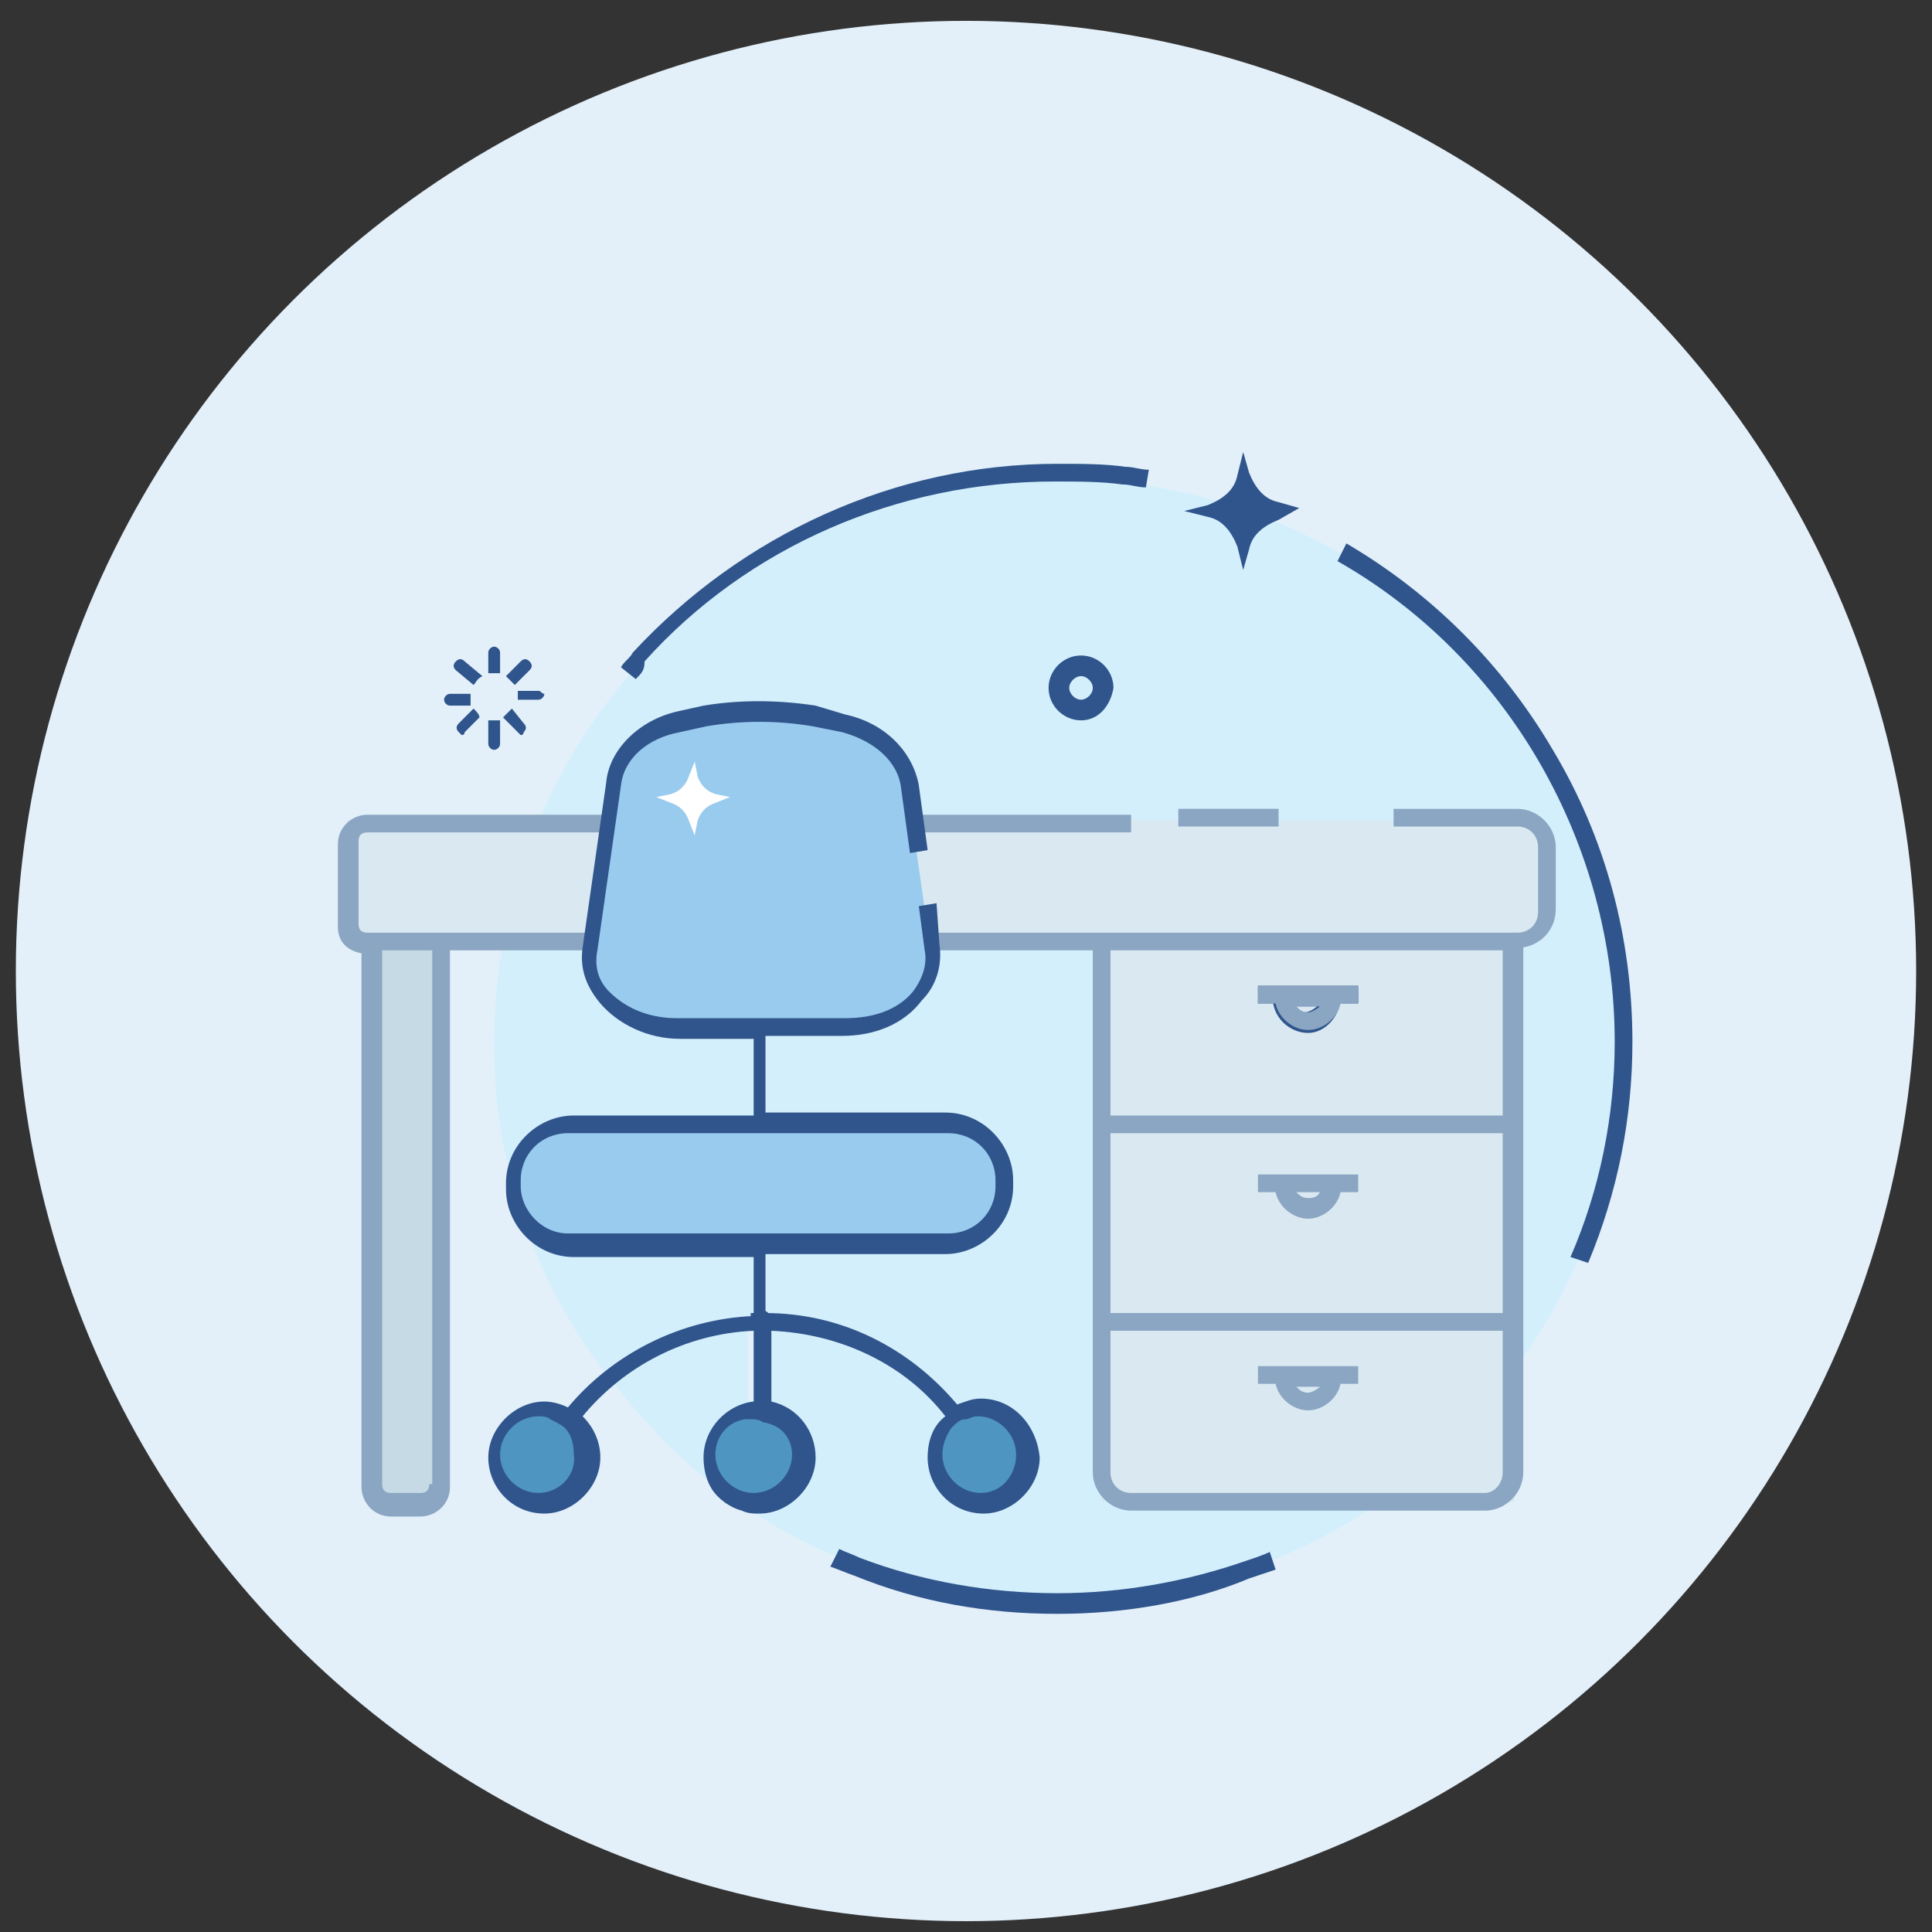 <svg width="61" height="61" viewBox="0 0 61 61" fill="none" xmlns="http://www.w3.org/2000/svg">
<rect x="0" y="0" width="61" height="61" fill="#333333" stroke="none"/>
<circle cx="30.5" cy="30.658" r="30" fill="#E3F0FA"/>
<path d="M33.386 15.11C23.517 15.11 15.604 23.024 15.604 32.893C15.604 34.103 15.697 35.407 15.976 36.524C16.069 36.803 16.069 37.082 16.162 37.269C16.255 37.641 16.348 37.92 16.441 38.293C16.535 38.572 16.628 38.758 16.721 39.038C17.279 40.527 18.024 41.924 18.955 43.134C19.048 43.32 19.235 43.413 19.328 43.6C20.259 44.81 21.283 45.927 22.493 46.858C22.773 47.044 23.052 47.324 23.424 47.51C24.355 48.162 25.379 48.72 26.497 49.186C28.638 50.117 31.059 50.582 33.479 50.582C35.9 50.582 38.228 50.117 40.369 49.186C41.486 48.72 42.51 48.162 43.441 47.51C45.303 46.3 46.886 44.717 48.097 42.855C50.145 39.969 51.262 36.431 51.262 32.613C51.262 23.024 43.255 15.11 33.386 15.11ZM23.983 42.017C24.076 42.017 24.169 42.017 24.169 42.017V44.251C24.076 44.251 23.89 44.251 23.797 44.251C23.703 44.251 23.61 44.251 23.61 44.251V42.017C23.797 42.017 23.89 42.017 23.983 42.017Z" fill="#D4EFFC"/>
<path d="M48.748 25.91H10.948V29.727H48.748V25.91Z" fill="#DAE9F1"/>
<path d="M13.834 29.634H11.692V47.417H13.834V29.634Z" fill="#C6DAE5"/>
<path d="M47.818 29.634H34.783V47.417H47.818V29.634Z" fill="#DAE9F1"/>
<path d="M42.883 31.124H39.718V31.682H42.883V31.124Z" fill="#2F558C"/>
<path d="M41.3 32.614C40.741 32.614 40.183 32.148 40.183 31.496V31.217H42.324V31.496C42.324 32.055 41.858 32.614 41.3 32.614ZM40.834 31.776C40.927 31.869 41.114 31.962 41.207 31.962C41.3 31.962 41.486 31.869 41.579 31.776H40.834Z" fill="#2F558C"/>
<path d="M47.91 25.538H44V26.096H47.91C48.283 26.096 48.562 26.375 48.562 26.748V28.796C48.562 29.169 48.283 29.448 47.91 29.448H34.503H14.114H11.6C11.414 29.448 11.321 29.355 11.321 29.169V26.562C11.321 26.375 11.414 26.282 11.6 26.282H35.714V25.724H11.6C11.134 25.724 10.669 26.096 10.669 26.655V29.262C10.669 29.727 10.948 30.006 11.414 30.1V46.951C11.414 47.417 11.786 47.882 12.345 47.882H13.276C13.741 47.882 14.207 47.51 14.207 46.951V30.006H34.503V46.486C34.503 47.138 35.062 47.696 35.714 47.696H46.886C47.538 47.696 48.096 47.138 48.096 46.486V29.913C48.655 29.82 49.121 29.355 49.121 28.703V26.748C49.121 26.096 48.562 25.538 47.91 25.538ZM13.555 46.858C13.555 47.044 13.462 47.138 13.276 47.138H12.345C12.159 47.138 12.066 47.044 12.066 46.858V30.006H13.648V46.858H13.555ZM47.445 30.006V35.22H35.062V30.006H47.445ZM47.445 35.779V41.458H35.062V35.779H47.445ZM46.886 47.138H35.714C35.341 47.138 35.062 46.858 35.062 46.486V42.017H47.445V46.486C47.445 46.858 47.166 47.138 46.886 47.138Z" fill="#8BA6C2"/>
<path d="M39.718 31.124V31.682H40.276C40.37 32.148 40.835 32.52 41.3 32.52C41.766 32.52 42.232 32.148 42.325 31.682H42.883V31.124H39.718ZM41.3 31.962C41.114 31.962 41.021 31.869 40.928 31.775H41.673C41.58 31.869 41.394 31.962 41.3 31.962Z" fill="#8BA6C2"/>
<path d="M39.718 37.641H40.276C40.37 38.106 40.835 38.479 41.3 38.479C41.766 38.479 42.232 38.106 42.325 37.641H42.883V37.082H39.718V37.641ZM41.3 37.827C41.114 37.827 41.021 37.734 40.928 37.641H41.673C41.58 37.827 41.394 37.827 41.3 37.827Z" fill="#8BA6C2"/>
<path d="M39.718 43.692H40.276C40.37 44.158 40.835 44.53 41.3 44.53C41.766 44.53 42.232 44.158 42.325 43.692H42.883V43.134H39.718V43.692ZM41.3 43.972C41.114 43.972 41.021 43.879 40.928 43.785H41.673C41.58 43.879 41.394 43.972 41.3 43.972Z" fill="#8BA6C2"/>
<path d="M26.683 32.52H21.376C19.7 32.52 18.397 31.31 18.583 30.006L19.328 24.793C19.421 23.861 20.259 23.117 21.376 22.837L22.214 22.651C23.331 22.465 24.542 22.465 25.659 22.651L26.59 22.837C27.707 23.117 28.545 23.861 28.638 24.793L29.383 30.006C29.663 31.31 28.359 32.52 26.683 32.52Z" fill="#99CBEE"/>
<path d="M29.847 39.224H18.023C16.999 39.224 16.161 38.386 16.161 37.361C16.161 36.337 16.999 35.499 18.023 35.499H29.94C30.965 35.499 31.802 36.337 31.802 37.361C31.802 38.386 30.965 39.224 29.847 39.224Z" fill="#99CBEE"/>
<path d="M24.262 41.458V42.017C24.169 42.017 24.076 42.017 24.076 42.017C23.982 42.017 23.796 42.017 23.703 42.017V41.458C23.796 41.458 23.982 41.458 24.076 41.458C24.076 41.365 24.169 41.365 24.262 41.458Z" fill="#2F558C"/>
<path d="M16.999 47.417C17.822 47.417 18.489 46.75 18.489 45.927C18.489 45.104 17.822 44.437 16.999 44.437C16.177 44.437 15.51 45.104 15.51 45.927C15.51 46.75 16.177 47.417 16.999 47.417Z" fill="#4F95C1"/>
<path d="M23.89 47.417C24.713 47.417 25.38 46.75 25.38 45.927C25.38 45.104 24.713 44.438 23.89 44.438C23.067 44.438 22.4 45.104 22.4 45.927C22.4 46.75 23.067 47.417 23.89 47.417Z" fill="#4F95C1"/>
<path d="M30.964 47.417C31.787 47.417 32.454 46.75 32.454 45.927C32.454 45.105 31.787 44.438 30.964 44.438C30.142 44.438 29.475 45.105 29.475 45.927C29.475 46.75 30.142 47.417 30.964 47.417Z" fill="#4F95C1"/>
<path d="M30.965 44.158C30.686 44.158 30.5 44.251 30.22 44.344C28.731 42.575 26.589 41.458 24.169 41.458V39.596H29.848C30.965 39.596 31.989 38.665 31.989 37.455V37.269C31.989 36.151 31.058 35.127 29.848 35.127H24.169V32.707H26.589C27.613 32.707 28.545 32.334 29.103 31.589C29.569 31.124 29.755 30.472 29.662 29.82L29.569 28.517L29.01 28.61L29.196 30.007C29.289 30.472 29.103 30.938 28.824 31.31C28.358 31.869 27.613 32.148 26.683 32.148H21.376C20.538 32.148 19.793 31.869 19.234 31.31C18.862 30.938 18.769 30.472 18.862 30.007L19.607 24.793C19.7 23.955 20.445 23.303 21.469 23.117L22.307 22.931C23.424 22.744 24.541 22.744 25.658 22.931L26.589 23.117C27.613 23.396 28.358 24.048 28.451 24.886L28.731 26.934L29.289 26.841L29.01 24.793C28.824 23.769 27.986 22.838 26.683 22.558L25.752 22.279C24.541 22.093 23.331 22.093 22.213 22.279L21.376 22.465C20.165 22.744 19.234 23.675 19.141 24.7L18.396 29.913C18.303 30.565 18.489 31.124 18.955 31.682C19.514 32.334 20.445 32.8 21.469 32.8H23.796V35.22H18.117C17 35.22 15.976 36.151 15.976 37.362V37.548C15.976 38.665 16.907 39.689 18.117 39.689H23.796V41.551C21.469 41.645 19.327 42.762 17.931 44.438C17.745 44.344 17.465 44.251 17.186 44.251C16.255 44.251 15.417 45.089 15.417 46.02C15.417 46.951 16.162 47.789 17.186 47.789C18.117 47.789 18.955 46.951 18.955 46.02C18.955 45.555 18.769 45.089 18.396 44.717C19.7 43.134 21.655 42.11 23.796 42.017V44.251C22.958 44.344 22.213 45.089 22.213 46.02C22.213 46.393 22.307 46.765 22.493 47.044C22.679 47.324 23.052 47.603 23.424 47.696C23.61 47.789 23.796 47.789 23.983 47.789C24.913 47.789 25.752 46.951 25.752 46.02C25.752 45.182 25.193 44.438 24.355 44.251V42.017C26.496 42.11 28.545 43.041 29.848 44.717C29.476 44.996 29.289 45.462 29.289 46.02C29.289 46.951 30.034 47.789 31.058 47.789C31.989 47.789 32.827 46.951 32.827 46.02C32.734 44.996 31.989 44.158 30.965 44.158ZM16.441 37.455V37.269C16.441 36.431 17.093 35.779 17.931 35.779H29.941C30.779 35.779 31.431 36.431 31.431 37.269V37.455C31.431 38.293 30.779 38.944 29.941 38.944H17.931C17.093 38.944 16.441 38.2 16.441 37.455ZM17 47.138C16.348 47.138 15.789 46.579 15.789 45.927C15.789 45.276 16.348 44.717 17 44.717C17.093 44.717 17.279 44.717 17.372 44.81C17.558 44.903 17.745 44.996 17.838 45.089C18.024 45.276 18.117 45.555 18.117 45.927C18.21 46.579 17.651 47.138 17 47.138ZM25.007 45.927C25.007 46.579 24.448 47.138 23.796 47.138C23.145 47.138 22.586 46.579 22.586 45.927C22.586 45.369 22.958 44.903 23.517 44.81C23.61 44.81 23.703 44.81 23.703 44.81C23.796 44.81 23.983 44.81 24.076 44.903C24.727 44.996 25.007 45.462 25.007 45.927ZM30.965 47.138C30.314 47.138 29.755 46.579 29.755 45.927C29.755 45.648 29.848 45.369 30.034 45.089C30.22 44.903 30.314 44.81 30.5 44.81C30.593 44.81 30.686 44.717 30.872 44.717C31.524 44.717 32.083 45.276 32.083 45.927C32.083 46.579 31.617 47.138 30.965 47.138Z" fill="#2F558C"/>
<path d="M41.021 16.041L40.369 15.854C39.903 15.761 39.624 15.389 39.438 14.924L39.252 14.272L39.066 15.017C38.972 15.482 38.6 15.761 38.135 15.948L37.39 16.134L38.135 16.32C38.6 16.413 38.879 16.786 39.066 17.251L39.252 17.996L39.438 17.344C39.531 16.879 39.903 16.599 40.369 16.413L41.021 16.041Z" fill="#2F558C"/>
<path d="M23.051 25.165L22.586 25.072C22.306 24.979 22.12 24.793 22.027 24.513L21.934 24.048L21.748 24.513C21.655 24.793 21.468 24.979 21.189 25.072L20.724 25.165L21.189 25.351C21.468 25.444 21.655 25.63 21.748 25.91L21.934 26.375L22.027 25.91C22.12 25.63 22.306 25.444 22.586 25.351L23.051 25.165Z" fill="white"/>
<path d="M14.952 21.627C15.045 21.534 15.045 21.441 15.231 21.348L14.672 20.882C14.579 20.789 14.486 20.789 14.393 20.882C14.3 20.976 14.3 21.069 14.393 21.162L14.952 21.627Z" fill="#2F558C"/>
<path d="M14.858 22V21.907H14.207C14.114 21.907 14.021 22 14.021 22.093C14.021 22.186 14.114 22.279 14.207 22.279H14.858C14.858 22.093 14.858 22.093 14.858 22Z" fill="#2F558C"/>
<path d="M16.254 21.627L16.719 21.162C16.812 21.069 16.812 20.976 16.719 20.883C16.626 20.789 16.533 20.789 16.44 20.883L15.975 21.348C16.068 21.441 16.161 21.534 16.254 21.627Z" fill="#2F558C"/>
<path d="M15.603 21.255C15.696 21.255 15.696 21.255 15.789 21.255V20.603C15.789 20.51 15.696 20.417 15.603 20.417C15.51 20.417 15.417 20.51 15.417 20.603V21.255C15.417 21.255 15.51 21.255 15.603 21.255Z" fill="#2F558C"/>
<path d="M16.162 22.372C16.069 22.465 15.976 22.558 15.883 22.651L16.348 23.117L16.441 23.21C16.441 23.21 16.535 23.21 16.535 23.117C16.628 23.024 16.628 22.931 16.535 22.838L16.162 22.372Z" fill="#2F558C"/>
<path d="M17 21.813H16.349V21.906C16.349 22 16.349 22.093 16.349 22.093H17C17.093 22.093 17.187 22 17.187 21.906C17.093 21.906 17.093 21.813 17 21.813Z" fill="#2F558C"/>
<path d="M14.951 22.372L14.486 22.838C14.393 22.931 14.393 23.024 14.486 23.117L14.579 23.21C14.579 23.21 14.672 23.21 14.672 23.117L15.138 22.651C15.138 22.558 15.044 22.465 14.951 22.372Z" fill="#2F558C"/>
<path d="M15.603 22.744C15.51 22.744 15.51 22.744 15.417 22.744V23.489C15.417 23.582 15.51 23.675 15.603 23.675C15.696 23.675 15.789 23.582 15.789 23.489V22.744C15.696 22.744 15.603 22.744 15.603 22.744Z" fill="#2F558C"/>
<path d="M34.132 22.744C33.573 22.744 33.107 22.279 33.107 21.72C33.107 21.161 33.573 20.696 34.132 20.696C34.69 20.696 35.156 21.161 35.156 21.72C35.063 22.279 34.69 22.744 34.132 22.744ZM34.132 21.348C33.945 21.348 33.759 21.534 33.759 21.72C33.759 21.906 33.945 22.092 34.132 22.092C34.318 22.092 34.504 21.906 34.504 21.72C34.504 21.534 34.318 21.348 34.132 21.348Z" fill="#2F558C"/>
<path d="M33.387 50.955C31.152 50.955 29.011 50.582 26.963 49.745C26.683 49.651 26.497 49.558 26.218 49.465L26.497 48.907C26.683 49 26.963 49.093 27.149 49.186C29.104 49.931 31.245 50.303 33.387 50.303C35.435 50.303 37.483 49.931 39.345 49.279C39.625 49.186 39.904 49.093 40.09 49L40.276 49.558C39.997 49.651 39.718 49.745 39.438 49.838C37.669 50.582 35.528 50.955 33.387 50.955Z" fill="#2F558C"/>
<path d="M50.144 39.875L49.586 39.689C50.517 37.548 50.982 35.22 50.982 32.893C50.982 26.655 47.63 20.789 42.23 17.717L42.51 17.158C45.21 18.741 47.444 20.975 49.027 23.675C50.703 26.468 51.541 29.634 51.541 32.893C51.541 35.313 51.075 37.641 50.144 39.875Z" fill="#2F558C"/>
<path d="M20.073 21.441L19.607 21.069C19.701 20.882 19.887 20.789 19.98 20.603C23.425 16.879 28.266 14.644 33.387 14.644C34.132 14.644 34.876 14.644 35.528 14.738C35.807 14.738 35.994 14.831 36.273 14.831L36.18 15.389C35.901 15.389 35.714 15.296 35.435 15.296C34.783 15.203 34.038 15.203 33.294 15.203C28.359 15.203 23.611 17.251 20.352 20.882C20.352 21.162 20.259 21.255 20.073 21.441Z" fill="#2F558C"/>
<path d="M40.369 25.537H37.203V26.096H40.369V25.537Z" fill="#8BA6C2"/>
</svg>
